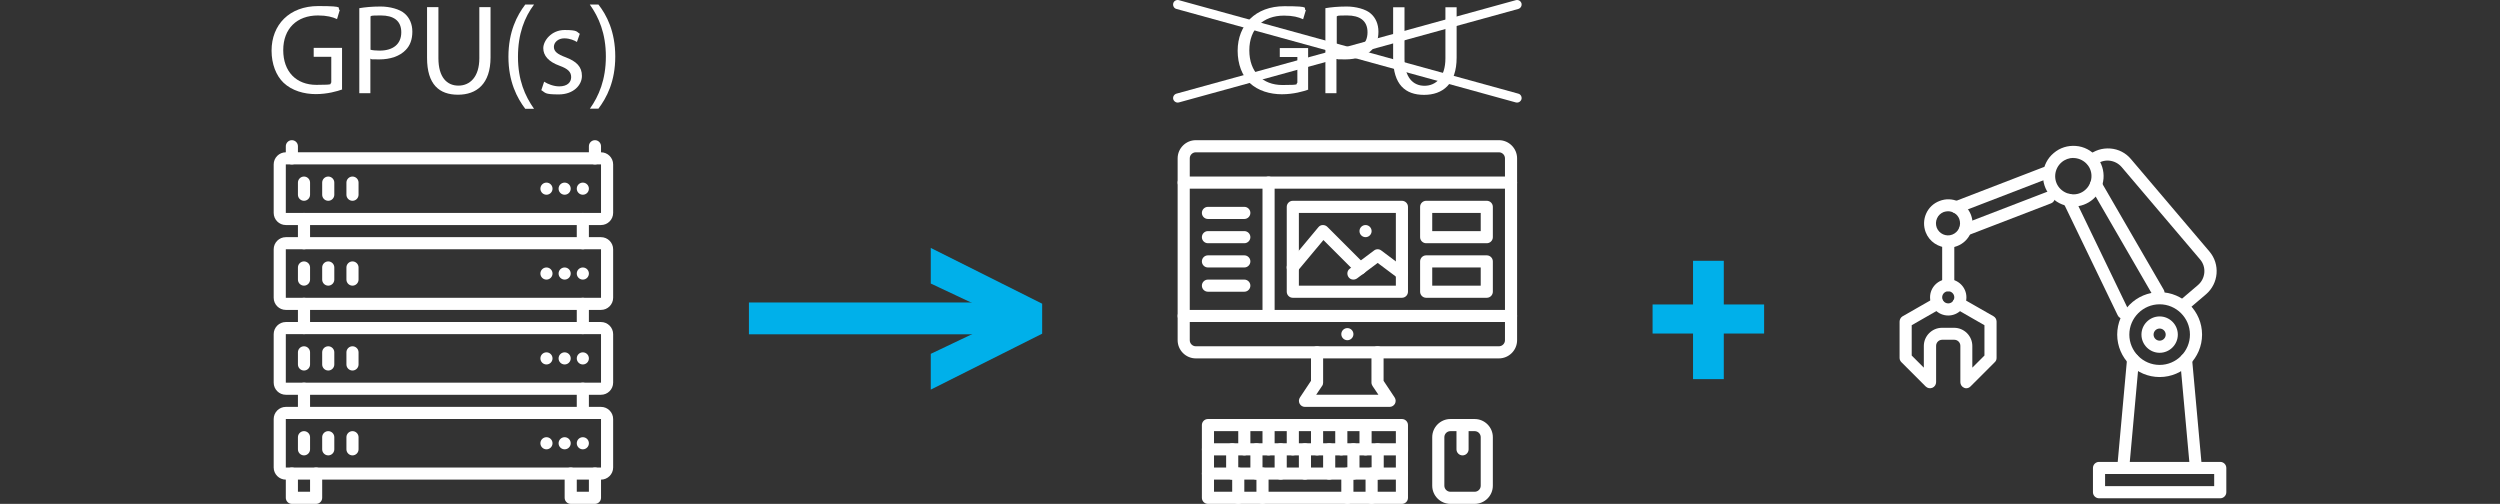 <?xml version="1.0" encoding="UTF-8"?>
<svg id="Vrstva_1" data-name="Vrstva 1" xmlns="http://www.w3.org/2000/svg" version="1.1" viewBox="0 0 1649.7 332.5">
  <rect x="0" y="0" width="1649.7" height="332.5" fill="#333333" stroke="none"/>
  <defs>
    <style>
      .cls-1 {
        fill: #00b0ea;
      }

      .cls-1, .cls-2 {
        stroke-width: 0px;
      }

      .cls-2 {
        fill: #fff;
      }
    </style>
  </defs>
  <g id="Computer">
    <g>
      <path class="cls-2" d="M973.1,332.5h-16c-6.6,0-12-5.4-12-12v-32c0-6.6,5.4-12,12-12h16c6.6,0,12,5.4,12,12v32c0,6.6-5.4,12-12,12ZM957.1,284.5c-2.2,0-4,1.8-4,4v32c0,2.2,1.8,4,4,4h16c2.2,0,4-1.8,4-4v-32c0-2.2-1.8-4-4-4h-16Z"/>
      <path class="cls-2" d="M965.1,300.5c-2.2,0-4-1.8-4-4v-16c0-2.2,1.8-4,4-4s4,1.8,4,4v16c0,2.2-1.8,4-4,4Z"/>
    </g>
    <g>
      <g>
        <path class="cls-2" d="M925.1,332.5h-128c-2.2,0-4-1.8-4-4v-48c0-2.2,1.8-4,4-4h128c2.2,0,4,1.8,4,4v48c0,2.2-1.8,4-4,4ZM801.1,324.5h120v-40h-120v40Z"/>
        <path class="cls-2" d="M925.1,300.5h-128c-2.2,0-4-1.8-4-4s1.8-4,4-4h128c2.2,0,4,1.8,4,4s-1.8,4-4,4Z"/>
        <path class="cls-2" d="M925.1,316.5h-128c-2.2,0-4-1.8-4-4s1.8-4,4-4h128c2.2,0,4,1.8,4,4s-1.8,4-4,4Z"/>
      </g>
      <g>
        <path class="cls-2" d="M817.1,332.5c-2.2,0-4-1.8-4-4v-16c0-2.2,1.8-4,4-4s4,1.8,4,4v16c0,2.2-1.8,4-4,4Z"/>
        <path class="cls-2" d="M905.1,332.5c-2.2,0-4-1.8-4-4v-16c0-2.2,1.8-4,4-4s4,1.8,4,4v16c0,2.2-1.8,4-4,4Z"/>
        <path class="cls-2" d="M833.1,332.5c-2.2,0-4-1.8-4-4v-16c0-2.2,1.8-4,4-4s4,1.8,4,4v16c0,2.2-1.8,4-4,4Z"/>
        <path class="cls-2" d="M889.1,332.5c-2.2,0-4-1.8-4-4v-16c0-2.2,1.8-4,4-4s4,1.8,4,4v16c0,2.2-1.8,4-4,4Z"/>
        <path class="cls-2" d="M813.1,316.5c-2.2,0-4-1.8-4-4v-16c0-2.2,1.8-4,4-4s4,1.8,4,4v16c0,2.2-1.8,4-4,4Z"/>
        <path class="cls-2" d="M829.1,316.5c-2.2,0-4-1.8-4-4v-16c0-2.2,1.8-4,4-4s4,1.8,4,4v16c0,2.2-1.8,4-4,4Z"/>
        <path class="cls-2" d="M845.1,316.5c-2.2,0-4-1.8-4-4v-16c0-2.2,1.8-4,4-4s4,1.8,4,4v16c0,2.2-1.8,4-4,4Z"/>
        <path class="cls-2" d="M861.1,316.5c-2.2,0-4-1.8-4-4v-16c0-2.2,1.8-4,4-4s4,1.8,4,4v16c0,2.2-1.8,4-4,4Z"/>
        <path class="cls-2" d="M877.1,316.5c-2.2,0-4-1.8-4-4v-16c0-2.2,1.8-4,4-4s4,1.8,4,4v16c0,2.2-1.8,4-4,4Z"/>
        <path class="cls-2" d="M893.1,316.5c-2.2,0-4-1.8-4-4v-16c0-2.2,1.8-4,4-4s4,1.8,4,4v16c0,2.2-1.8,4-4,4Z"/>
        <path class="cls-2" d="M909.1,316.5c-2.2,0-4-1.8-4-4v-16c0-2.2,1.8-4,4-4s4,1.8,4,4v16c0,2.2-1.8,4-4,4Z"/>
        <path class="cls-2" d="M821.1,300.5c-2.2,0-4-1.8-4-4v-16c0-2.2,1.8-4,4-4s4,1.8,4,4v16c0,2.2-1.8,4-4,4Z"/>
        <path class="cls-2" d="M837.1,300.5c-2.2,0-4-1.8-4-4v-16c0-2.2,1.8-4,4-4s4,1.8,4,4v16c0,2.2-1.8,4-4,4Z"/>
        <path class="cls-2" d="M853.1,300.5c-2.2,0-4-1.8-4-4v-16c0-2.2,1.8-4,4-4s4,1.8,4,4v16c0,2.2-1.8,4-4,4Z"/>
        <path class="cls-2" d="M869.1,300.5c-2.2,0-4-1.8-4-4v-16c0-2.2,1.8-4,4-4s4,1.8,4,4v16c0,2.2-1.8,4-4,4Z"/>
        <path class="cls-2" d="M885.1,300.5c-2.2,0-4-1.8-4-4v-16c0-2.2,1.8-4,4-4s4,1.8,4,4v16c0,2.2-1.8,4-4,4Z"/>
        <path class="cls-2" d="M901.1,300.5c-2.2,0-4-1.8-4-4v-16c0-2.2,1.8-4,4-4s4,1.8,4,4v16c0,2.2-1.8,4-4,4Z"/>
      </g>
    </g>
    <g>
      <path class="cls-2" d="M989.1,236.5h-200c-6.6,0-12-5.4-12-12v-120c0-6.6,5.4-12,12-12h200c6.6,0,12,5.4,12,12v120c0,6.6-5.4,12-12,12ZM789.1,100.5c-2.2,0-4,1.8-4,4v120c0,2.2,1.8,4,4,4h200c2.2,0,4-1.8,4-4v-120c0-2.2-1.8-4-4-4h-200Z"/>
      <path class="cls-2" d="M917.1,268.5h-56c-1.5,0-2.8-.8-3.5-2.1s-.6-2.9.2-4.1l7.3-11v-18.8c0-2.2,1.8-4,4-4s4,1.8,4,4v20c0,.8-.2,1.6-.7,2.2l-3.9,5.8h41.1l-3.9-5.8c-.4-.7-.7-1.4-.7-2.2v-20c0-2.2,1.8-4,4-4s4,1.8,4,4v18.8l7.3,11c.8,1.2.9,2.8.2,4.1s-2.1,2.1-3.5,2.1h.1Z"/>
      <path class="cls-2" d="M997.1,212.5h-216c-2.2,0-4-1.8-4-4s1.8-4,4-4h216c2.2,0,4,1.8,4,4s-1.8,4-4,4Z"/>
      <path class="cls-2" d="M889.1,224.5c-2.2,0-4-1.8-4-4s1.8-4,4-4h0c2.2,0,4,1.8,4,4s-1.8,4-4,4Z"/>
    </g>
    <g>
      <g>
        <path class="cls-2" d="M997.1,124.5h-216c-2.2,0-4-1.8-4-4s1.8-4,4-4h216c2.2,0,4,1.8,4,4s-1.8,4-4,4Z"/>
        <path class="cls-2" d="M837.1,212.5c-2.2,0-4-1.8-4-4v-88c0-2.2,1.8-4,4-4s4,1.8,4,4v88c0,2.2-1.8,4-4,4Z"/>
      </g>
      <g>
        <path class="cls-2" d="M821.1,144.5h-24c-2.2,0-4-1.8-4-4s1.8-4,4-4h24c2.2,0,4,1.8,4,4s-1.8,4-4,4Z"/>
        <path class="cls-2" d="M821.1,160.5h-24c-2.2,0-4-1.8-4-4s1.8-4,4-4h24c2.2,0,4,1.8,4,4s-1.8,4-4,4Z"/>
        <path class="cls-2" d="M821.1,176.5h-24c-2.2,0-4-1.8-4-4s1.8-4,4-4h24c2.2,0,4,1.8,4,4s-1.8,4-4,4Z"/>
        <path class="cls-2" d="M821.1,192.5h-24c-2.2,0-4-1.8-4-4s1.8-4,4-4h24c2.2,0,4,1.8,4,4s-1.8,4-4,4Z"/>
      </g>
      <g>
        <path class="cls-2" d="M981.1,160.5h-40c-2.2,0-4-1.8-4-4v-20c0-2.2,1.8-4,4-4h40c2.2,0,4,1.8,4,4v20c0,2.2-1.8,4-4,4ZM945.1,152.5h32v-12h-32v12Z"/>
        <path class="cls-2" d="M981.1,196.5h-40c-2.2,0-4-1.8-4-4v-20c0-2.2,1.8-4,4-4h40c2.2,0,4,1.8,4,4v20c0,2.2-1.8,4-4,4ZM945.1,188.5h32v-12h-32v12Z"/>
      </g>
      <g>
        <path class="cls-2" d="M925.1,196.5h-72c-2.2,0-4-1.8-4-4v-56c0-2.2,1.8-4,4-4h72c2.2,0,4,1.8,4,4v56c0,2.2-1.8,4-4,4ZM857.1,188.5h64v-48h-64v48Z"/>
        <g>
          <path class="cls-2" d="M897.6,181.1c-1,0-2-.4-2.8-1.2l-21.5-21.5-17.2,20.6c-1.4,1.7-3.9,1.9-5.6.5-1.7-1.4-1.9-3.9-.5-5.6l20-24c.7-.9,1.8-1.4,2.9-1.4s2.2.4,3,1.2l24.6,24.6c1.6,1.6,1.6,4.1,0,5.7-.8.8-1.8,1.2-2.8,1.2h-.1Z"/>
          <path class="cls-2" d="M925.1,184.5c-.8,0-1.7-.3-2.4-.8l-13.6-10.2-13.6,10.2c-1.8,1.3-4.3,1-5.6-.8s-1-4.3.8-5.6l16-12c1.4-1.1,3.4-1.1,4.8,0l16,12c1.8,1.3,2.1,3.8.8,5.6-.8,1-2,1.6-3.2,1.6Z"/>
        </g>
        <path class="cls-2" d="M901.1,156.5c-2.2,0-4-1.8-4-4s1.8-4,4-4h0c2.2,0,4,1.8,4,4s-1.8,4-4,4Z"/>
      </g>
    </g>
  </g>
  <g id="Smart_Manufacturing" data-name="Smart Manufacturing">
    <g id="Smart_Manufacturing-2" data-name="Smart Manufacturing-2">
      <g>
        <g>
          <path class="cls-2" d="M1297.6,256.2c-.5,0-1,0-1.5-.3-1.5-.6-2.5-2.1-2.5-3.7v-24c0-2.2-1.8-4-4-4h-8c-2.2,0-4,1.8-4,4v24c0,1.6-1,3.1-2.5,3.7-1.5.6-3.2.3-4.4-.9l-16-16c-.8-.8-1.2-1.8-1.2-2.8v-24c0-1.4.8-2.8,2-3.5l21-12c1.9-1.1,4.4-.4,5.5,1.5s.4,4.4-1.5,5.5l-19,10.9v20l8,8v-14.3c0-6.6,5.4-12,12-12h8c6.6,0,12,5.4,12,12v14.3l8-8v-20l-19-10.9c-1.9-1.1-2.6-3.5-1.5-5.5,1.1-1.9,3.5-2.6,5.5-1.5l21,12c1.2.7,2,2,2,3.5v24c0,1.1-.4,2.1-1.2,2.8l-16,16c-.8.8-1.8,1.2-2.8,1.2h0Z"/>
          <path class="cls-2" d="M1285.6,192.2c-2.2,0-4-1.8-4-4v-28c0-2.2,1.8-4,4-4s4,1.8,4,4v28c0,2.2-1.8,4-4,4Z"/>
          <path class="cls-2" d="M1285.6,208.2c-6.6,0-12-5.4-12-12s5.4-12,12-12,12,5.4,12,12-5.4,12-12,12ZM1285.6,192.2c-2.2,0-4,1.8-4,4s1.8,4,4,4,4-1.8,4-4-1.8-4-4-4Z"/>
        </g>
        <path class="cls-2" d="M1440.7,205.5c-1.1,0-2.3-.5-3-1.4-1.4-1.7-1.2-4.2.5-5.6l12.2-10.4c5-4.3,5.7-11.9,1.4-16.9l-51.8-61c-2.1-2.4-5-3.9-8.2-4.2s-6.3.7-8.7,2.8c-1.7,1.4-4.2,1.2-5.6-.5-1.4-1.7-1.2-4.2.5-5.6,4.1-3.5,9.2-5.1,14.6-4.7,5.3.4,10.2,2.9,13.6,7l51.8,61c7.1,8.4,6.1,21-2.3,28.2l-12.2,10.4c-.8.6-1.7,1-2.6,1h-.2Z"/>
        <g>
          <g>
            <path class="cls-2" d="M1425.1,248.8c-15.4,0-28-12.6-28-28s12.6-28,28-28,28,12.6,28,28-12.6,28-28,28ZM1425.1,200.8c-11,0-20,9-20,20s9,20,20,20,20-9,20-20-9-20-20-20Z"/>
            <path class="cls-2" d="M1425.1,232.8c-6.6,0-12-5.4-12-12s5.4-12,12-12,12,5.4,12,12-5.4,12-12,12ZM1425.1,216.8c-2.2,0-4,1.8-4,4s1.8,4,4,4,4-1.8,4-4-1.8-4-4-4Z"/>
          </g>
          <g>
            <path class="cls-2" d="M1465.1,328.8h-80c-2.2,0-4-1.8-4-4v-16c0-2.2,1.8-4,4-4h80c2.2,0,4,1.8,4,4v16c0,2.2-1.8,4-4,4ZM1389.1,320.8h72v-8h-72v8Z"/>
            <path class="cls-2" d="M1401.1,312.8h-.4c-2.2-.2-3.8-2.1-3.6-4.3l6.5-71.6c.2-2.2,2.2-3.8,4.3-3.6,2.2.2,3.8,2.1,3.6,4.3l-6.5,71.6c-.2,2.1-1.9,3.6-4,3.6h0Z"/>
            <path class="cls-2" d="M1449.1,312.8c-2,0-3.8-1.6-4-3.6l-6.5-71.6c-.2-2.2,1.4-4.1,3.6-4.3s4.1,1.4,4.3,3.6l6.5,71.6c.2,2.2-1.4,4.1-3.6,4.3h-.4,0Z"/>
          </g>
          <g>
            <path class="cls-2" d="M1401,210.3c-1.5,0-2.9-.8-3.6-2.3l-35.9-74.4c-1-2,0-4.4,1.9-5.3,2-1,4.4,0,5.3,1.9l35.9,74.4c1,2,0,4.4-1.9,5.3-.6.3-1.2.4-1.7.4h0Z"/>
            <path class="cls-2" d="M1424.3,197.2c-1.4,0-2.7-.7-3.5-2l-41.2-71.2c-1-1.7-.6-3.8.9-5,1.7-1.4,4.2-1.3,5.7.4.3.3.5.6.6,1l41,70.8c1.1,1.9.5,4.4-1.5,5.5-.6.4-1.3.5-2,.5Z"/>
          </g>
          <g>
            <path class="cls-2" d="M1291,140.8c-1.6,0-3.1-1-3.7-2.6-.8-2.1.2-4.4,2.3-5.2l58.9-22.7c2.1-.8,4.4.2,5.2,2.3.8,2.1-.2,4.4-2.3,5.2l-58.9,22.7c-.5.2-1,.3-1.4.3h0Z"/>
            <path class="cls-2" d="M1296.8,155.7c-1.6,0-3.1-1-3.7-2.6-.8-2.1.2-4.4,2.3-5.2l55.1-21.2c2.1-.8,4.4.2,5.2,2.3.8,2.1-.2,4.4-2.3,5.2l-55.1,21.2c-.5.2-1,.3-1.4.3h0Z"/>
          </g>
          <path class="cls-2" d="M1285.6,163.4c-6.4,0-12.5-3.9-14.9-10.2-1.5-4-1.4-8.3.3-12.2,1.7-3.9,4.9-6.9,8.9-8.4,8.2-3.2,17.5.9,20.7,9.2,1.5,4,1.4,8.3-.3,12.2-1.7,3.9-4.9,6.9-8.9,8.4-1.9.7-3.8,1.1-5.7,1.1h0ZM1285.5,139.4c-1,0-1.9.2-2.9.5-2,.8-3.6,2.3-4.4,4.2-.9,2-.9,4.1-.2,6.1,1.6,4.1,6.2,6.2,10.3,4.6,2-.8,3.6-2.3,4.4-4.2.9-2,.9-4.1.2-6.1-1.2-3.2-4.3-5.1-7.5-5.1h0Z"/>
          <path class="cls-2" d="M1368.2,136.2h-1.7c-5.3-.4-10.2-2.9-13.6-7s-5.1-9.2-4.7-14.6c.4-5.3,2.9-10.2,7-13.6,4.1-3.5,9.2-5.1,14.6-4.7,5.3.4,10.2,2.9,13.6,7h0c7.1,8.4,6.1,21-2.3,28.2-3.6,3.1-8.2,4.8-12.9,4.8h0ZM1368.2,104.2c-2.8,0-5.6,1-7.8,2.9-5,4.3-5.7,11.9-1.4,16.9,2.1,2.4,5,3.9,8.2,4.2s6.3-.7,8.7-2.8c5-4.3,5.7-11.9,1.4-16.9-2.1-2.4-5-3.9-8.2-4.2h-1,.1Z"/>
        </g>
      </g>
    </g>
  </g>
  <path class="cls-1" d="M1137.5,200.9h26.6v19.2h-26.6v30.1h-20.3v-30.1h-26.7v-19.2h26.7v-28.8h20.3s0,28.8,0,28.8Z"/>
  <g>
    <g>
      <circle class="cls-2" cx="360.6" cy="124.5" r="4"/>
      <circle class="cls-2" cx="372.6" cy="124.5" r="4"/>
      <circle class="cls-2" cx="384.6" cy="124.5" r="4"/>
    </g>
    <g>
      <circle class="cls-2" cx="360.6" cy="180.5" r="4"/>
      <circle class="cls-2" cx="372.6" cy="180.5" r="4"/>
      <circle class="cls-2" cx="384.6" cy="180.5" r="4"/>
    </g>
    <g>
      <circle class="cls-2" cx="360.6" cy="236.5" r="4"/>
      <circle class="cls-2" cx="372.6" cy="236.5" r="4"/>
      <circle class="cls-2" cx="384.6" cy="236.5" r="4"/>
    </g>
    <g>
      <circle class="cls-2" cx="360.6" cy="292.5" r="4"/>
      <circle class="cls-2" cx="372.6" cy="292.5" r="4"/>
      <circle class="cls-2" cx="384.6" cy="292.5" r="4"/>
    </g>
  </g>
  <g>
    <g>
      <path class="cls-2" d="M208.6,332.5h-16c-2.2,0-4-1.8-4-4v-16c0-2.2,1.8-4,4-4s4,1.8,4,4v12h8v-12c0-2.2,1.8-4,4-4s4,1.8,4,4v16c0,2.2-1.8,4-4,4Z"/>
      <path class="cls-2" d="M392.6,332.5h-16c-2.2,0-4-1.8-4-4v-16c0-2.2,1.8-4,4-4s4,1.8,4,4v12h8v-12c0-2.2,1.8-4,4-4s4,1.8,4,4v16c0,2.2-1.8,4-4,4Z"/>
    </g>
    <g>
      <path class="cls-2" d="M200.6,276.5c-2.2,0-4-1.8-4-4v-16c0-2.2,1.8-4,4-4s4,1.8,4,4v16c0,2.2-1.8,4-4,4Z"/>
      <path class="cls-2" d="M384.6,276.5c-2.2,0-4-1.8-4-4v-16c0-2.2,1.8-4,4-4s4,1.8,4,4v16c0,2.2-1.8,4-4,4Z"/>
      <path class="cls-2" d="M200.6,220.5c-2.2,0-4-1.8-4-4v-16c0-2.2,1.8-4,4-4s4,1.8,4,4v16c0,2.2-1.8,4-4,4Z"/>
      <path class="cls-2" d="M384.6,220.5c-2.2,0-4-1.8-4-4v-16c0-2.2,1.8-4,4-4s4,1.8,4,4v16c0,2.2-1.8,4-4,4Z"/>
      <path class="cls-2" d="M200.6,164.5c-2.2,0-4-1.8-4-4v-16c0-2.2,1.8-4,4-4s4,1.8,4,4v16c0,2.2-1.8,4-4,4Z"/>
      <path class="cls-2" d="M384.6,164.5c-2.2,0-4-1.8-4-4v-16c0-2.2,1.8-4,4-4s4,1.8,4,4v16c0,2.2-1.8,4-4,4Z"/>
    </g>
    <g>
      <g>
        <path class="cls-2" d="M396.6,148.5h-208c-4.4,0-8-3.6-8-8v-32c0-4.4,3.6-8,8-8h208c4.4,0,8,3.6,8,8v32c0,4.4-3.6,8-8,8ZM188.6,108.5h0v32h208v-32h-208Z"/>
        <path class="cls-2" d="M192.6,108.5c-2.2,0-4-1.8-4-4v-8c0-2.2,1.8-4,4-4s4,1.8,4,4v8c0,2.2-1.8,4-4,4Z"/>
        <path class="cls-2" d="M392.6,108.5c-2.2,0-4-1.8-4-4v-8c0-2.2,1.8-4,4-4s4,1.8,4,4v8c0,2.2-1.8,4-4,4Z"/>
      </g>
      <g>
        <path class="cls-2" d="M200.6,132.5c-2.2,0-4-1.8-4-4v-8c0-2.2,1.8-4,4-4s4,1.8,4,4v8c0,2.2-1.8,4-4,4Z"/>
        <path class="cls-2" d="M216.6,132.5c-2.2,0-4-1.8-4-4v-8c0-2.2,1.8-4,4-4s4,1.8,4,4v8c0,2.2-1.8,4-4,4Z"/>
        <path class="cls-2" d="M232.6,132.5c-2.2,0-4-1.8-4-4v-8c0-2.2,1.8-4,4-4s4,1.8,4,4v8c0,2.2-1.8,4-4,4Z"/>
      </g>
    </g>
    <g>
      <path class="cls-2" d="M396.6,204.5h-208c-4.4,0-8-3.6-8-8v-32c0-4.4,3.6-8,8-8h208c4.4,0,8,3.6,8,8v32c0,4.4-3.6,8-8,8ZM188.6,164.5h0v32h208v-32h-208Z"/>
      <g>
        <path class="cls-2" d="M200.6,188.5c-2.2,0-4-1.8-4-4v-8c0-2.2,1.8-4,4-4s4,1.8,4,4v8c0,2.2-1.8,4-4,4Z"/>
        <path class="cls-2" d="M216.6,188.5c-2.2,0-4-1.8-4-4v-8c0-2.2,1.8-4,4-4s4,1.8,4,4v8c0,2.2-1.8,4-4,4Z"/>
        <path class="cls-2" d="M232.6,188.5c-2.2,0-4-1.8-4-4v-8c0-2.2,1.8-4,4-4s4,1.8,4,4v8c0,2.2-1.8,4-4,4Z"/>
      </g>
    </g>
    <g>
      <path class="cls-2" d="M396.6,260.5h-208c-4.4,0-8-3.6-8-8v-32c0-4.4,3.6-8,8-8h208c4.4,0,8,3.6,8,8v32c0,4.4-3.6,8-8,8ZM188.6,220.5h0v32h208v-32h-208Z"/>
      <g>
        <path class="cls-2" d="M200.6,244.5c-2.2,0-4-1.8-4-4v-8c0-2.2,1.8-4,4-4s4,1.8,4,4v8c0,2.2-1.8,4-4,4Z"/>
        <path class="cls-2" d="M216.6,244.5c-2.2,0-4-1.8-4-4v-8c0-2.2,1.8-4,4-4s4,1.8,4,4v8c0,2.2-1.8,4-4,4Z"/>
        <path class="cls-2" d="M232.6,244.5c-2.2,0-4-1.8-4-4v-8c0-2.2,1.8-4,4-4s4,1.8,4,4v8c0,2.2-1.8,4-4,4Z"/>
      </g>
    </g>
    <g>
      <path class="cls-2" d="M396.6,316.5h-208c-4.4,0-8-3.6-8-8v-32c0-4.4,3.6-8,8-8h208c4.4,0,8,3.6,8,8v32c0,4.4-3.6,8-8,8ZM188.6,276.5h0v32h208v-32h-208Z"/>
      <g>
        <path class="cls-2" d="M200.6,300.5c-2.2,0-4-1.8-4-4v-8c0-2.2,1.8-4,4-4s4,1.8,4,4v8c0,2.2-1.8,4-4,4Z"/>
        <path class="cls-2" d="M216.6,300.5c-2.2,0-4-1.8-4-4v-8c0-2.2,1.8-4,4-4s4,1.8,4,4v8c0,2.2-1.8,4-4,4Z"/>
      </g>
      <path class="cls-2" d="M232.6,300.5c-2.2,0-4-1.8-4-4v-8c0-2.2,1.8-4,4-4s4,1.8,4,4v8c0,2.2-1.8,4-4,4Z"/>
    </g>
  </g>
  <path class="cls-1" d="M663.3,210.2l-49.1-23.1v-23.5l73.5,36.8v19.8l-73.5,36.9v-23.6l49.1-23.4h0Z"/>
  <rect class="cls-1" x="494.2" y="199.6" width="169.1" height="21"/>
  <g>
    <path class="cls-2" d="M863.4,59.1c-3.3,1.2-9.8,3.1-17.5,3.1s-15.7-2.2-21.3-7.5c-4.9-4.7-7.9-12.3-7.9-21.2,0-17,11.7-29.4,30.8-29.4s11.7,1.4,14.2,2.6l-1.8,6c-3-1.4-6.8-2.4-12.6-2.4-13.8,0-22.9,8.6-22.9,22.9s8.7,22.9,21.9,22.9,8.1-.7,9.8-1.5v-17h-11.6v-5.9h18.7v27.3Z"/>
    <path class="cls-2" d="M874.6,5.4c3.5-.6,8.2-1.1,14.1-1.1s12.6,1.7,15.9,4.7c3.1,2.7,5,6.8,5,11.9s-1.5,9.2-4.4,12.1c-3.9,4.1-10.2,6.2-17.4,6.2s-4.2,0-5.9-.5v22.8h-7.3V5.4ZM882,32.8c1.6.4,3.6.6,6.1.6,8.9,0,14.3-4.3,14.3-12.1s-5.3-11.1-13.4-11.1-5.7.3-6.9.6v22.1Z"/>
    <path class="cls-2" d="M926.8,4.8v33.7c0,12.7,5.7,18.1,13.2,18.1s13.8-5.6,13.8-18.1V4.8h7.4v33.2c0,17.5-9.2,24.6-21.5,24.6s-20.4-6.7-20.4-24.3V4.8h7.4Z"/>
  </g>
  <g>
    <path class="cls-2" d="M225.9,59c-3.3,1.2-9.8,3.1-17.5,3.1s-15.7-2.2-21.3-7.5c-4.9-4.7-7.9-12.3-7.9-21.2,0-17,11.7-29.4,30.8-29.4s11.7,1.4,14.2,2.6l-1.8,6c-3-1.4-6.8-2.4-12.6-2.4-13.8,0-22.9,8.6-22.9,22.9s8.7,22.9,21.9,22.9,8.1-.7,9.8-1.5v-17h-11.6v-5.9h18.7v27.3Z"/>
    <path class="cls-2" d="M237.1,5.4c3.5-.6,8.2-1.1,14.1-1.1s12.6,1.7,15.9,4.7c3.1,2.7,5,6.8,5,11.9s-1.5,9.2-4.4,12.1c-3.9,4.1-10.2,6.2-17.4,6.2s-4.2,0-5.9-.5v22.8h-7.3V5.4ZM244.4,32.8c1.6.4,3.6.6,6.1.6,8.9,0,14.3-4.3,14.3-12.1s-5.3-11.1-13.4-11.1-5.7.3-6.9.6v22.1Z"/>
    <path class="cls-2" d="M289.3,4.7v33.7c0,12.7,5.7,18.1,13.2,18.1s13.8-5.6,13.8-18.1V4.7h7.4v33.2c0,17.5-9.2,24.6-21.5,24.6s-20.4-6.7-20.4-24.3V4.7h7.4Z"/>
    <path class="cls-2" d="M352.4,3c-6.2,8.3-10.6,19.2-10.6,34.5s4.6,25.8,10.6,34.3h-5.8c-5.3-7-11.1-17.8-11.1-34.3,0-16.6,5.7-27.4,11.1-34.5h5.8Z"/>
    <path class="cls-2" d="M359.2,54c2.2,1.4,6.1,3,9.8,3,5.4,0,7.9-2.7,7.9-6.1s-2.1-5.5-7.6-7.5c-7.3-2.6-10.8-6.7-10.8-11.6s5.3-12,14.1-12,7.8,1.2,10,2.5l-1.9,5.4c-1.6-1-4.6-2.4-8.4-2.4s-6.8,2.5-6.8,5.6,2.4,4.9,7.8,6.9c7.1,2.7,10.7,6.2,10.7,12.3s-5.6,12.2-15.3,12.2-8.6-1.1-11.5-2.8l1.9-5.7Z"/>
    <path class="cls-2" d="M389.2,71.8c6-8.4,10.6-19.3,10.6-34.5s-4.6-25.9-10.6-34.3h5.7c5.4,6.9,11.1,17.7,11.1,34.3s-5.7,27.2-11.1,34.4h-5.7Z"/>
  </g>
  <path class="cls-2" d="M1001.1,67.7c-.3,0-.5,0-.8-.1L776.3,5.9c-1.6-.4-2.5-2.1-2.1-3.7.4-1.6,2.1-2.5,3.7-2.1l224,61.7c1.6.4,2.5,2.1,2.1,3.7-.4,1.3-1.6,2.2-2.9,2.2Z"/>
  <path class="cls-2" d="M777.1,67.7c-1.3,0-2.5-.9-2.9-2.2-.4-1.6.5-3.2,2.1-3.7L1000.3.1c1.6-.4,3.2.5,3.7,2.1.4,1.6-.5,3.2-2.1,3.7l-224,61.7c-.3,0-.5.1-.8.1Z"/>
</svg>
